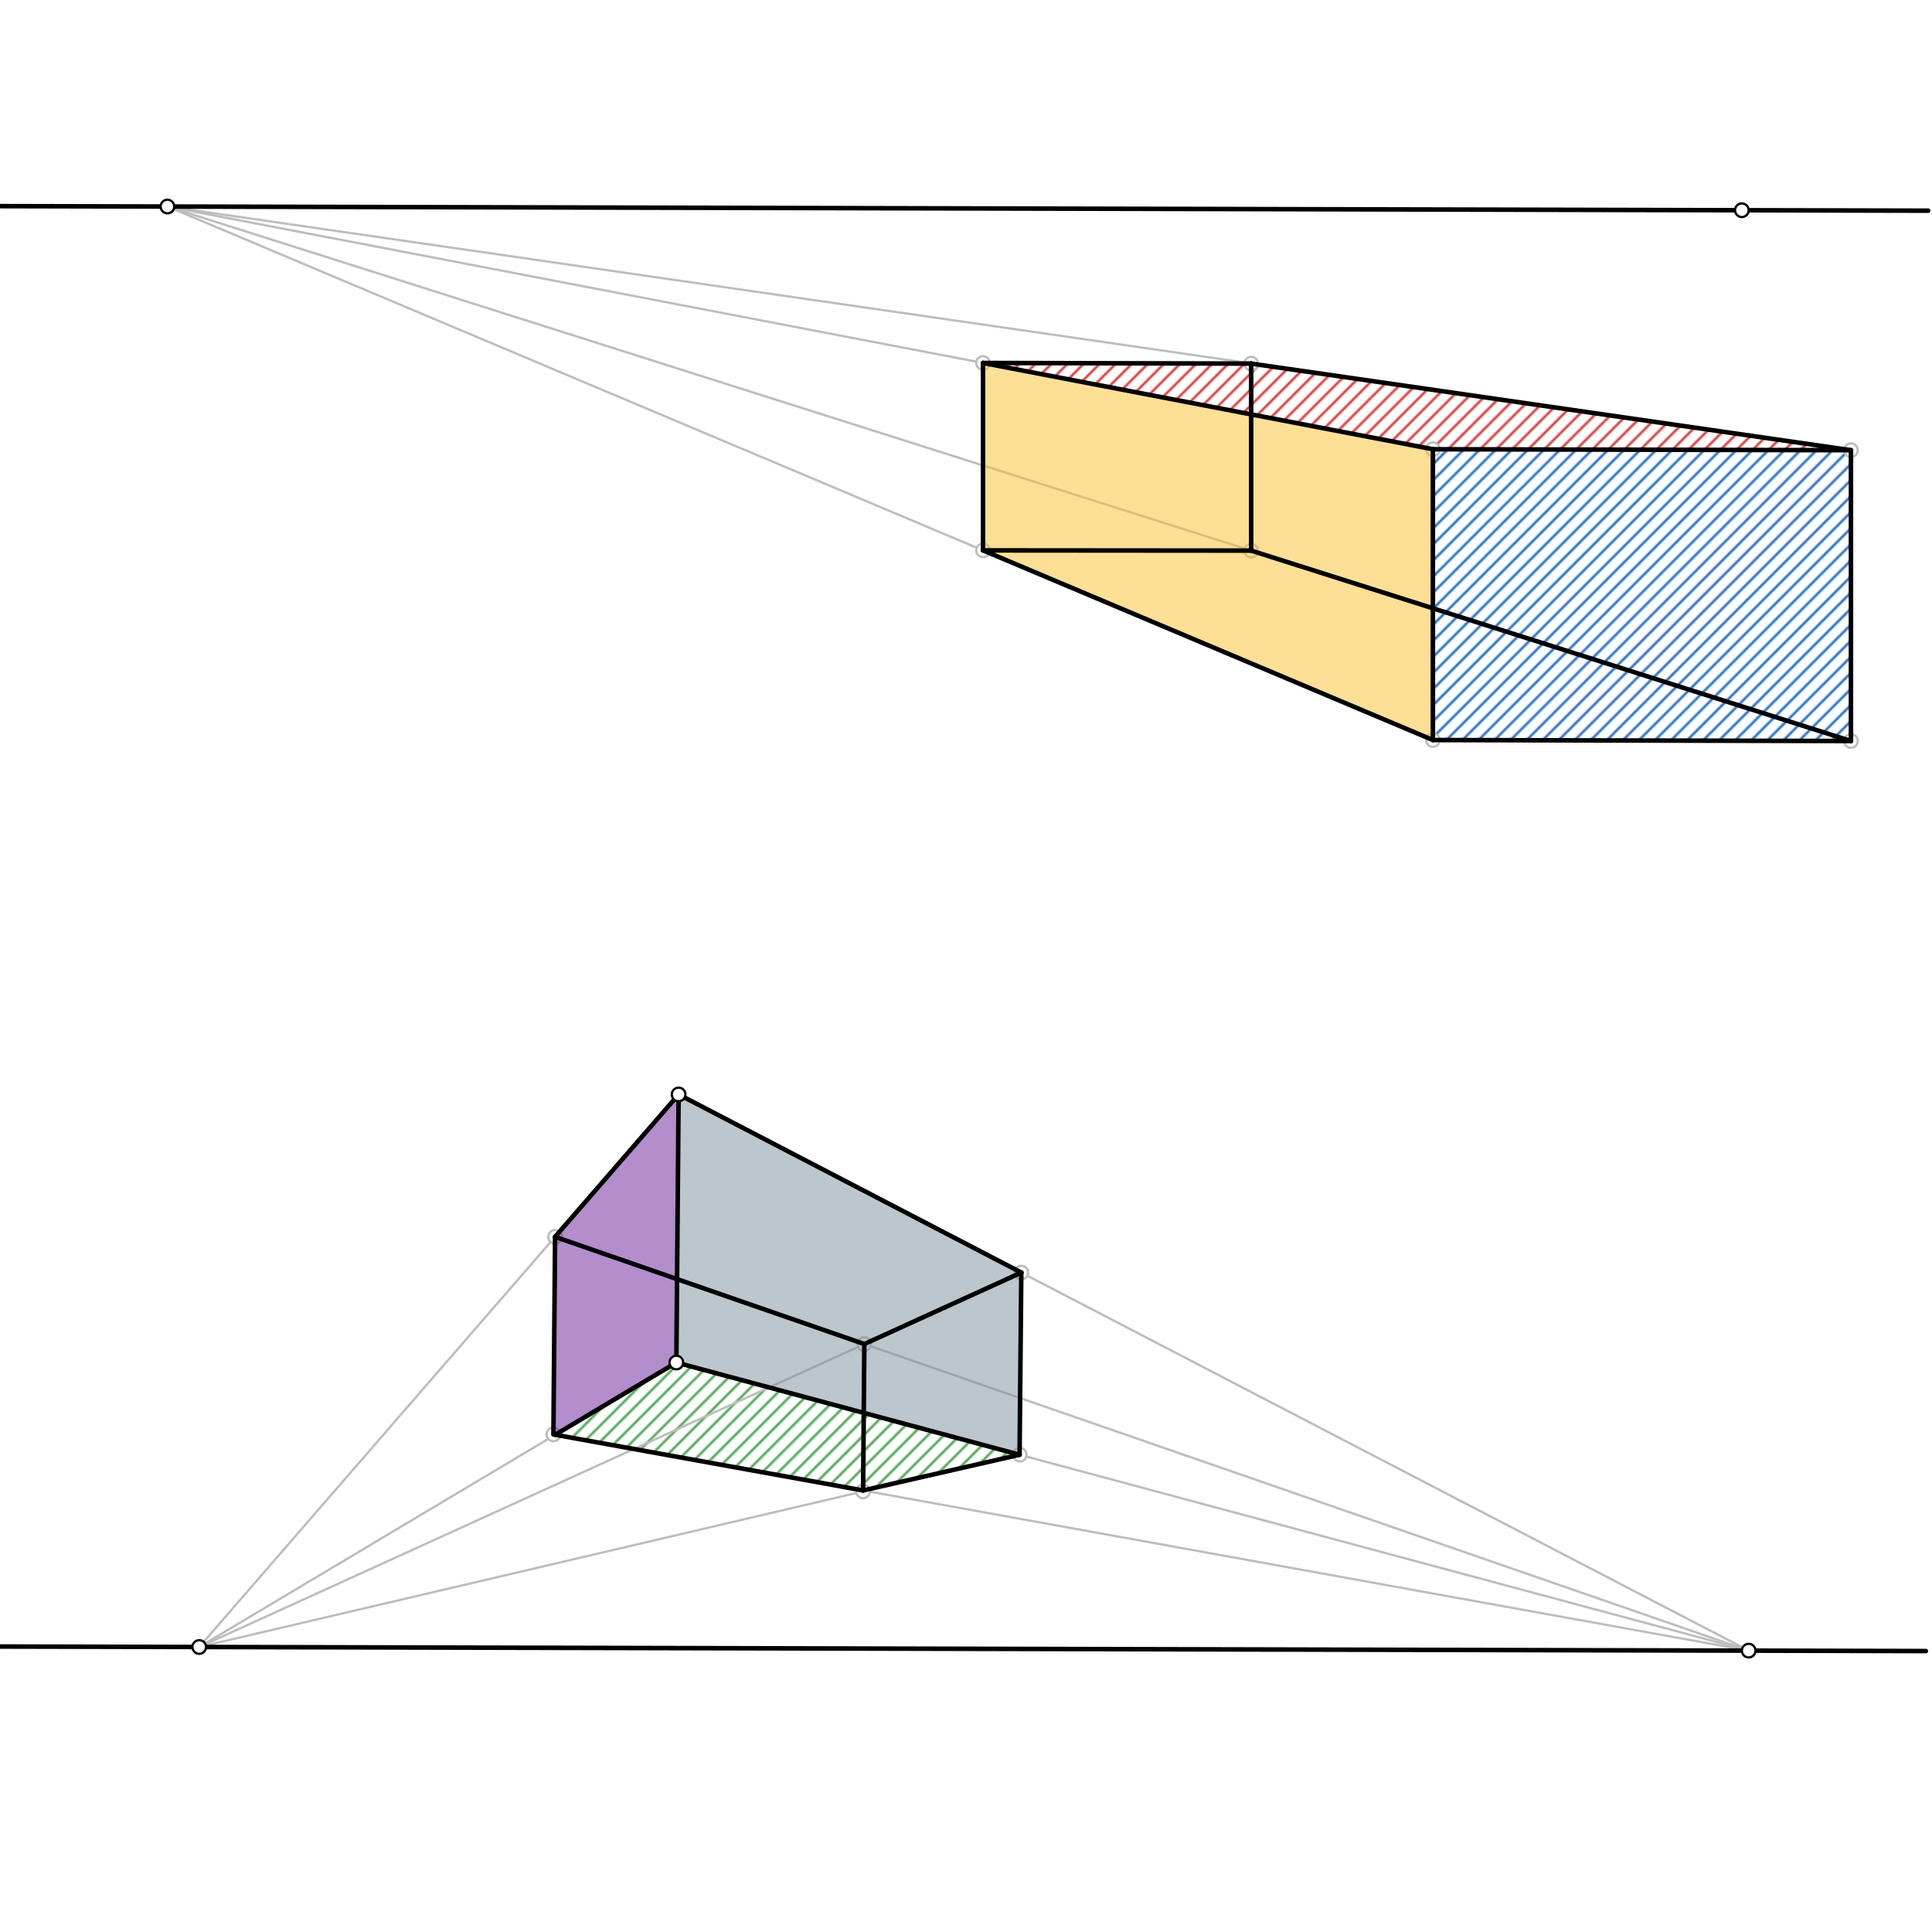 <svg xmlns="http://www.w3.org/2000/svg" class="svg--1it" height="100%" preserveAspectRatio="xMidYMid meet" viewBox="0 0 850.394 850.394" width="100%"><defs><marker id="marker-arrow" markerHeight="16" markerUnits="userSpaceOnUse" markerWidth="24" orient="auto-start-reverse" refX="24" refY="4" viewBox="0 0 24 8"><path d="M 0 0 L 24 4 L 0 8 z" stroke="inherit"></path></marker></defs><g class="aux-layer--1FB"><g class="element--2qn"><defs><pattern height="5" id="fill_46_2o33vc__pattern-stripes" patternTransform="rotate(-45)" patternUnits="userSpaceOnUse" width="5"><rect fill="#D32F2F" height="1" transform="translate(0,0)" width="5"></rect></pattern></defs><g fill="url(#fill_46_2o33vc__pattern-stripes)"><path d="M 432.698 159.76 L 550.712 160.038 L 814.719 198.168 L 630.703 197.734 L 432.698 159.76 Z" stroke="none"></path></g></g><g class="element--2qn"><defs><pattern height="5" id="fill_51_c9y8as__pattern-stripes" patternTransform="rotate(-45)" patternUnits="userSpaceOnUse" width="5"><rect fill="#1565C0" height="1" transform="translate(0,0)" width="5"></rect></pattern></defs><g fill="url(#fill_51_c9y8as__pattern-stripes)"><path d="M 630.703 197.734 L 814.719 198.168 L 814.719 326.168 L 630.703 325.734 L 630.703 197.734 Z" stroke="none"></path></g></g><g class="element--2qn"><defs><pattern height="5" id="fill_100_676wgz__pattern-stripes" patternTransform="rotate(-45)" patternUnits="userSpaceOnUse" width="5"><rect fill="#43A047" height="1" transform="translate(0,0)" width="5"></rect></pattern></defs><g fill="url(#fill_100_676wgz__pattern-stripes)"><path d="M 244.376 631.529 L 297.703 599.734 L 448.778 640.324 L 379.904 656.042 L 244.376 631.529 Z" stroke="none"></path></g></g><g class="element--2qn"><line stroke="#BDBDBD" stroke-dasharray="none" stroke-linecap="round" stroke-width="1" x1="630.703" x2="814.719" y1="197.734" y2="198.168"></line></g><g class="element--2qn"><line stroke="#BDBDBD" stroke-dasharray="none" stroke-linecap="round" stroke-width="1" x1="630.703" x2="630.703" y1="197.734" y2="325.734"></line></g><g class="element--2qn"><line stroke="#BDBDBD" stroke-dasharray="none" stroke-linecap="round" stroke-width="1" x1="814.719" x2="814.719" y1="198.168" y2="328.734"></line></g><g class="element--2qn"><line stroke="#BDBDBD" stroke-dasharray="none" stroke-linecap="round" stroke-width="1" x1="630.703" x2="814.725" y1="325.734" y2="326.168"></line></g><g class="element--2qn"><line stroke="#BDBDBD" stroke-dasharray="none" stroke-linecap="round" stroke-width="1" x1="630.703" x2="73.7" y1="325.734" y2="90.909"></line></g><g class="element--2qn"><line stroke="#BDBDBD" stroke-dasharray="none" stroke-linecap="round" stroke-width="1" x1="630.703" x2="73.7" y1="197.734" y2="90.909"></line></g><g class="element--2qn"><line stroke="#BDBDBD" stroke-dasharray="none" stroke-linecap="round" stroke-width="1" x1="802.512" x2="73.7" y1="322.292" y2="90.909"></line></g><g class="element--2qn"><line stroke="#BDBDBD" stroke-dasharray="none" stroke-linecap="round" stroke-width="1" x1="814.719" x2="73.7" y1="198.168" y2="90.909"></line></g><g class="element--2qn"><line stroke="#BDBDBD" stroke-dasharray="none" stroke-linecap="round" stroke-width="1" x1="432.698" x2="432.698" y1="159.76" y2="242.481"></line></g><g class="element--2qn"><line stroke="#BDBDBD" stroke-dasharray="none" stroke-linecap="round" stroke-width="1" x1="432.698" x2="550.712" y1="159.76" y2="160.038"></line></g><g class="element--2qn"><line stroke="#BDBDBD" stroke-dasharray="none" stroke-linecap="round" stroke-width="1" x1="550.712" x2="550.712" y1="160.038" y2="242.386"></line></g><g class="element--2qn"><line stroke="#BDBDBD" stroke-dasharray="none" stroke-linecap="round" stroke-width="1" x1="550.712" x2="432.699" y1="242.351" y2="242.073"></line></g><g class="element--2qn"><line stroke="#BDBDBD" stroke-dasharray="none" stroke-linecap="round" stroke-width="1" x1="298.703" x2="769.706" y1="481.734" y2="726.548"></line></g><g class="element--2qn"><line stroke="#BDBDBD" stroke-dasharray="none" stroke-linecap="round" stroke-width="1" x1="297.703" x2="769.706" y1="599.734" y2="726.548"></line></g><g class="element--2qn"><line stroke="#BDBDBD" stroke-dasharray="none" stroke-linecap="round" stroke-width="1" x1="298.703" x2="87.698" y1="481.734" y2="724.942"></line></g><g class="element--2qn"><line stroke="#BDBDBD" stroke-dasharray="none" stroke-linecap="round" stroke-width="1" x1="297.703" x2="87.698" y1="599.734" y2="724.942"></line></g><g class="element--2qn"><line stroke="#BDBDBD" stroke-dasharray="none" stroke-linecap="round" stroke-width="1" x1="449.536" x2="87.698" y1="560.133" y2="724.942"></line></g><g class="element--2qn"><line stroke="#BDBDBD" stroke-dasharray="none" stroke-linecap="round" stroke-width="1" x1="449.536" x2="448.856" y1="560.133" y2="640.306"></line></g><g class="element--2qn"><line stroke="#BDBDBD" stroke-dasharray="none" stroke-linecap="round" stroke-width="1" x1="448.856" x2="87.698" y1="640.306" y2="724.942"></line></g><g class="element--2qn"><line stroke="#BDBDBD" stroke-dasharray="none" stroke-linecap="round" stroke-width="1" x1="244.327" x2="769.706" y1="544.408" y2="726.548"></line></g><g class="element--2qn"><line stroke="#BDBDBD" stroke-dasharray="none" stroke-linecap="round" stroke-width="1" x1="380.45" x2="379.9" y1="591.6" y2="656.537"></line></g><g class="element--2qn"><line stroke="#BDBDBD" stroke-dasharray="none" stroke-linecap="round" stroke-width="1" x1="243.59" x2="769.706" y1="631.386" y2="726.548"></line></g><g class="element--2qn"><circle cx="630.703" cy="197.734" r="3" stroke="#BDBDBD" stroke-width="1" fill="#ffffff"></circle>}</g><g class="element--2qn"><circle cx="814.719" cy="198.168" r="3" stroke="#BDBDBD" stroke-width="1" fill="#ffffff"></circle>}</g><g class="element--2qn"><circle cx="814.719" cy="326.168" r="3" stroke="#BDBDBD" stroke-width="1" fill="#ffffff"></circle>}</g><g class="element--2qn"><circle cx="630.703" cy="325.734" r="3" stroke="#BDBDBD" stroke-width="1" fill="#ffffff"></circle>}</g><g class="element--2qn"><circle cx="432.698" cy="159.76" r="3" stroke="#BDBDBD" stroke-width="1" fill="#ffffff"></circle>}</g><g class="element--2qn"><circle cx="432.698" cy="242.258" r="3" stroke="#BDBDBD" stroke-width="1" fill="#ffffff"></circle>}</g><g class="element--2qn"><circle cx="550.712" cy="160.038" r="3" stroke="#BDBDBD" stroke-width="1" fill="#ffffff"></circle>}</g><g class="element--2qn"><circle cx="550.712" cy="242.351" r="3" stroke="#BDBDBD" stroke-width="1" fill="#ffffff"></circle>}</g><g class="element--2qn"><circle cx="449.536" cy="560.133" r="3" stroke="#BDBDBD" stroke-width="1" fill="#ffffff"></circle>}</g><g class="element--2qn"><circle cx="448.856" cy="640.306" r="3" stroke="#BDBDBD" stroke-width="1" fill="#ffffff"></circle>}</g><g class="element--2qn"><circle cx="244.327" cy="544.408" r="3" stroke="#BDBDBD" stroke-width="1" fill="#ffffff"></circle>}</g><g class="element--2qn"><circle cx="243.59" cy="631.386" r="3" stroke="#BDBDBD" stroke-width="1" fill="#ffffff"></circle>}</g><g class="element--2qn"><circle cx="380.45" cy="591.6" r="3" stroke="#BDBDBD" stroke-width="1" fill="#ffffff"></circle>}</g><g class="element--2qn"><circle cx="379.9" cy="656.465" r="3" stroke="#BDBDBD" stroke-width="1" fill="#ffffff"></circle>}</g></g><g class="main-layer--3Vd"><g class="element--2qn"><g fill="#FBC02D" opacity="0.5"><path d="M 432.698 159.76 L 630.703 197.734 L 630.703 325.734 L 432.698 242.258 L 432.698 159.76 Z" stroke="none"></path></g></g><g class="element--2qn"><g fill="#78909C" opacity="0.5"><path d="M 298.703 481.734 L 449.536 560.133 L 448.778 640.324 L 297.703 599.734 L 298.703 481.734 Z" stroke="none"></path></g></g><g class="element--2qn"><g fill="#6A1B9A" opacity="0.5"><path d="M 244.327 544.408 L 298.703 481.734 L 297.703 599.734 L 244.376 631.529 L 244.327 544.408 Z" stroke="none"></path></g></g><g class="element--2qn"><line stroke="#000000" stroke-dasharray="none" stroke-linecap="round" stroke-width="2" x1="-0.297" x2="848.703" y1="90.734" y2="92.734"></line></g><g class="element--2qn"><line stroke="#000000" stroke-dasharray="none" stroke-linecap="round" stroke-width="2" x1="630.703" x2="814.719" y1="197.734" y2="198.168"></line></g><g class="element--2qn"><line stroke="#000000" stroke-dasharray="none" stroke-linecap="round" stroke-width="2" x1="814.719" x2="814.719" y1="198.168" y2="326.168"></line></g><g class="element--2qn"><line stroke="#000000" stroke-dasharray="none" stroke-linecap="round" stroke-width="2" x1="814.719" x2="630.703" y1="326.168" y2="325.734"></line></g><g class="element--2qn"><line stroke="#000000" stroke-dasharray="none" stroke-linecap="round" stroke-width="2" x1="630.703" x2="630.703" y1="325.734" y2="197.734"></line></g><g class="element--2qn"><line stroke="#000000" stroke-dasharray="none" stroke-linecap="round" stroke-width="2" x1="432.698" x2="630.703" y1="159.76" y2="197.734"></line></g><g class="element--2qn"><line stroke="#000000" stroke-dasharray="none" stroke-linecap="round" stroke-width="2" x1="432.698" x2="432.698" y1="159.76" y2="242.258"></line></g><g class="element--2qn"><line stroke="#000000" stroke-dasharray="none" stroke-linecap="round" stroke-width="2" x1="432.698" x2="630.703" y1="242.258" y2="325.734"></line></g><g class="element--2qn"><line stroke="#000000" stroke-dasharray="none" stroke-linecap="round" stroke-width="2" x1="432.698" x2="550.712" y1="159.76" y2="160.038"></line></g><g class="element--2qn"><line stroke="#000000" stroke-dasharray="none" stroke-linecap="round" stroke-width="2" x1="550.712" x2="814.719" y1="160.038" y2="198.168"></line></g><g class="element--2qn"><line stroke="#000000" stroke-dasharray="none" stroke-linecap="round" stroke-width="2" x1="550.712" x2="550.712" y1="160.038" y2="242.351"></line></g><g class="element--2qn"><line stroke="#000000" stroke-dasharray="none" stroke-linecap="round" stroke-width="2" x1="550.712" x2="432.698" y1="242.351" y2="242.258"></line></g><g class="element--2qn"><line stroke="#000000" stroke-dasharray="none" stroke-linecap="round" stroke-width="2" x1="550.712" x2="814.719" y1="242.351" y2="326.168"></line></g><g class="element--2qn"><line stroke="#000000" stroke-dasharray="none" stroke-linecap="round" stroke-width="2" x1="-0.297" x2="847.698" y1="724.734" y2="726.732"></line></g><g class="element--2qn"><line stroke="#000000" stroke-dasharray="none" stroke-linecap="round" stroke-width="2" x1="298.703" x2="297.703" y1="481.734" y2="599.734"></line></g><g class="element--2qn"><line stroke="#000000" stroke-dasharray="none" stroke-linecap="round" stroke-width="2" x1="244.327" x2="243.59" y1="544.408" y2="631.386"></line></g><g class="element--2qn"><line stroke="#000000" stroke-dasharray="none" stroke-linecap="round" stroke-width="2" x1="244.376" x2="297.703" y1="631.529" y2="599.734"></line></g><g class="element--2qn"><line stroke="#000000" stroke-dasharray="none" stroke-linecap="round" stroke-width="2" x1="244.327" x2="298.703" y1="544.408" y2="481.734"></line></g><g class="element--2qn"><line stroke="#000000" stroke-dasharray="none" stroke-linecap="round" stroke-width="2" x1="298.703" x2="449.536" y1="481.734" y2="560.133"></line></g><g class="element--2qn"><line stroke="#000000" stroke-dasharray="none" stroke-linecap="round" stroke-width="2" x1="449.536" x2="448.778" y1="560.133" y2="640.324"></line></g><g class="element--2qn"><line stroke="#000000" stroke-dasharray="none" stroke-linecap="round" stroke-width="2" x1="448.778" x2="379.904" y1="640.324" y2="656.042"></line></g><g class="element--2qn"><line stroke="#000000" stroke-dasharray="none" stroke-linecap="round" stroke-width="2" x1="379.904" x2="244.376" y1="656.042" y2="631.529"></line></g><g class="element--2qn"><line stroke="#000000" stroke-dasharray="none" stroke-linecap="round" stroke-width="2" x1="297.703" x2="448.778" y1="599.734" y2="640.324"></line></g><g class="element--2qn"><line stroke="#000000" stroke-dasharray="none" stroke-linecap="round" stroke-width="2" x1="380.45" x2="379.904" y1="591.6" y2="656.042"></line></g><g class="element--2qn"><line stroke="#000000" stroke-dasharray="none" stroke-linecap="round" stroke-width="2" x1="380.45" x2="244.327" y1="591.6" y2="544.408"></line></g><g class="element--2qn"><line stroke="#000000" stroke-dasharray="none" stroke-linecap="round" stroke-width="2" x1="380.45" x2="449.536" y1="591.6" y2="560.133"></line></g><g class="element--2qn"><circle cx="73.7" cy="90.909" r="3" stroke="#000000" stroke-width="1" fill="#ffffff"></circle>}</g><g class="element--2qn"><circle cx="766.701" cy="92.541" r="3" stroke="#000000" stroke-width="1" fill="#ffffff"></circle>}</g><g class="element--2qn"><circle cx="87.698" cy="724.942" r="3" stroke="#000000" stroke-width="1" fill="#ffffff"></circle>}</g><g class="element--2qn"><circle cx="769.706" cy="726.548" r="3" stroke="#000000" stroke-width="1" fill="#ffffff"></circle>}</g><g class="element--2qn"><circle cx="298.703" cy="481.734" r="3" stroke="#000000" stroke-width="1" fill="#ffffff"></circle>}</g><g class="element--2qn"><circle cx="297.703" cy="599.734" r="3" stroke="#000000" stroke-width="1" fill="#ffffff"></circle>}</g></g><g class="snaps-layer--2PT"></g><g class="temp-layer--rAP"></g></svg>